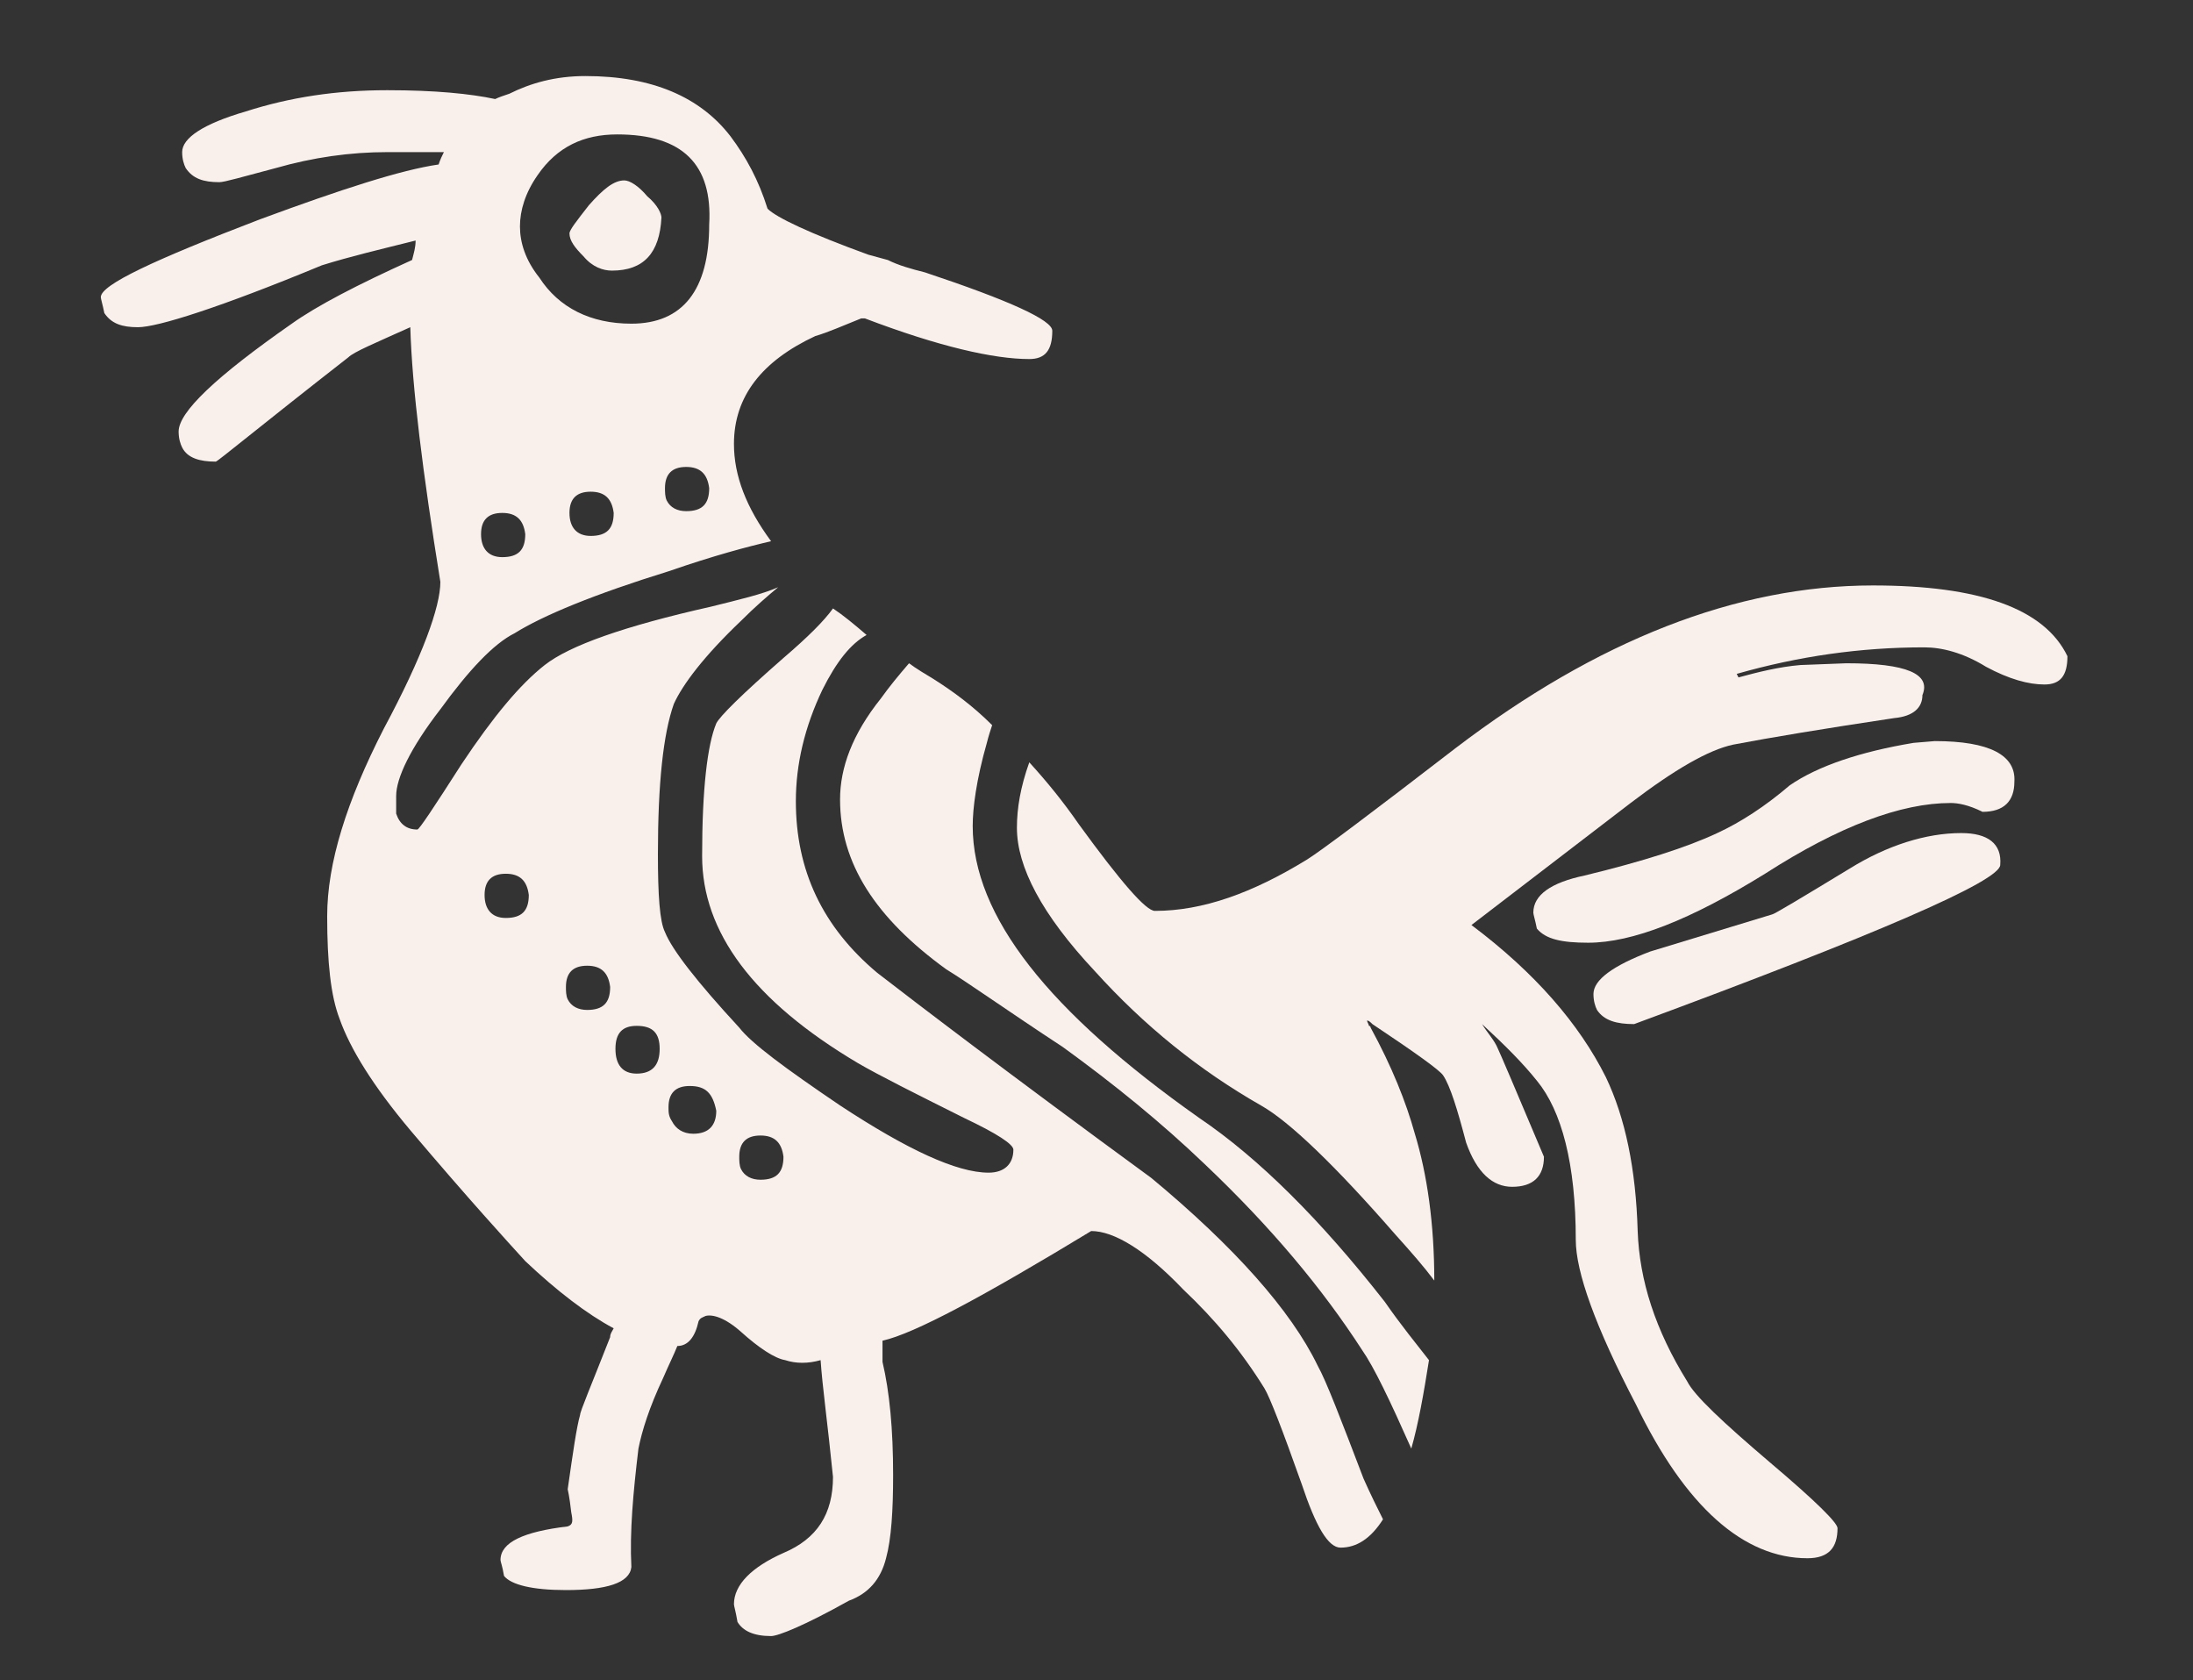 <?xml version="1.0" encoding="UTF-8"?> <svg xmlns="http://www.w3.org/2000/svg" xmlns:xlink="http://www.w3.org/1999/xlink" version="1.1" id="Слой_1" x="0px" y="0px" viewBox="0 0 124 95" style="enable-background:new 0 0 124 95;" xml:space="preserve"><rect x="0" y="0" width="124" height="95" fill="#333333" stroke="none"/> <style type="text/css"> .st0{fill:#F9F0EC;} </style> <g> <path class="st0" d="M115.6,38.7c0.9,0,1.3-0.5,1.3-1.6c-1.3-2.7-5-4-11-4c-7.7,0-15.6,3.1-23.6,9.2c-4.8,3.7-7.6,5.8-8.4,6.3 c-3.1,1.9-5.9,2.9-8.6,2.9c-0.5,0-1.9-1.6-4.3-4.9c-0.9-1.3-1.8-2.4-2.8-3.5c-0.5,1.4-0.7,2.6-0.7,3.7c0,2.2,1.4,4.9,4.4,8.1 c2.8,3.1,5.9,5.6,9.4,7.6c1.6,0.9,4.2,3.4,7.6,7.3c0.9,1,1.6,1.8,2.2,2.6c0-3.2-0.4-6-1.1-8.3c-0.5-1.8-1.3-3.8-2.5-6 c0,0,0-0.1-0.1-0.1c0-0.1-0.1-0.2-0.1-0.3c0.1,0,0.2,0.1,0.3,0.2c2.4,1.6,3.8,2.6,4,2.9c0.4,0.6,0.8,1.9,1.3,3.8 c0.6,1.7,1.5,2.5,2.6,2.5c1.2,0,1.8-0.6,1.8-1.7c-1.6-3.8-2.5-5.9-2.6-6.1c-0.2-0.5-0.6-0.9-0.9-1.4c1.3,1.2,2.3,2.2,3.1,3.2 c1.4,1.7,2.2,4.7,2.2,9c0,1.8,1.1,4.9,3.4,9.3c2.8,5.8,6.1,8.7,9.7,8.7c1.2,0,1.7-0.6,1.7-1.7c0-0.3-1.2-1.5-3.8-3.7 c-2.7-2.3-4.3-3.8-4.7-4.6c-1.8-2.9-2.7-5.7-2.8-8.5c-0.1-3.5-0.7-6.4-1.8-8.7c-1.5-3-4-5.9-7.6-8.6l9-6.9c2.5-1.9,4.4-3,5.8-3.3 c2.1-0.4,5.1-0.9,9.1-1.5c1.1-0.1,1.6-0.6,1.6-1.3c0.5-1.2-0.9-1.8-4.3-1.8l-2.6,0.1c-1.2,0.1-2.4,0.4-3.5,0.7l-0.1-0.2 c3.5-1,7-1.5,10.6-1.5c1,0,2.2,0.3,3.5,1.1C113.6,38.4,114.7,38.7,115.6,38.7z"></path> <path class="st0" d="M41.3,7.7c-1.7-2.2-4.4-3.4-8.2-3.4c-1.7,0-3.1,0.4-4.3,1c-0.3,0.1-0.6,0.2-0.8,0.3c-1.4-0.3-3.4-0.5-6.1-0.5 c-2.9,0-5.5,0.4-8,1.2c-2.4,0.7-3.6,1.5-3.6,2.3c0,0.4,0.1,0.7,0.2,0.9c0.4,0.6,1,0.8,1.9,0.8c0.3,0,1.3-0.3,3.2-0.8 c2.1-0.6,4.2-0.9,6.3-0.9c1.1,0,2.2,0,3.2,0C25,8.8,24.9,9,24.8,9.3c-2.1,0.3-5.5,1.4-10.1,3.1c-6,2.3-9,3.7-9,4.4 c0,0.1,0.1,0.4,0.2,0.9c0.4,0.6,1,0.8,1.9,0.8c1.1,0,4.6-1.1,10.4-3.5c1.6-0.5,3.3-0.9,5.3-1.4c0,0.4-0.1,0.7-0.2,1.1 c-3.1,1.4-5.4,2.6-6.8,3.6c-4.3,3-6.4,5-6.4,6.1c0,0.4,0.1,0.7,0.2,0.9c0.3,0.6,1,0.8,1.9,0.8c0.1,0,2.5-2,7.5-5.9 c0.3-0.3,1.5-0.8,3.5-1.7c0.1,3.4,0.7,8.2,1.7,14.4c0,1.4-1,4.2-3.2,8.3c-2.1,4.1-3.2,7.6-3.2,10.6c0,2.6,0.2,4.5,0.7,5.8 c0.6,1.7,1.9,3.8,4,6.3c3.3,3.9,5.5,6.3,6.5,7.4c1.8,1.7,3.5,3,5,3.8c-0.1,0.2-0.2,0.3-0.2,0.5c-1.1,2.8-1.7,4.2-1.7,4.4 c-0.2,0.7-0.4,2.1-0.7,4.2c0,0,0.1,0.4,0.2,1.3c0.1,0.5,0.1,0.7-0.2,0.8c-2.5,0.3-3.8,0.9-3.8,1.9c0,0.1,0.1,0.3,0.2,0.9 c0.4,0.5,1.6,0.8,3.5,0.8c2.3,0,3.6-0.4,3.7-1.3c-0.1-2,0.1-4.2,0.4-6.7c0.2-1,0.6-2.3,1.4-4c0.3-0.7,0.6-1.3,0.8-1.8 c0.6,0,1-0.5,1.2-1.4c0.1-0.2,0.2-0.2,0.4-0.3c0.4-0.1,1.1,0.1,2,0.9c1,0.9,1.9,1.5,2.5,1.6c0.6,0.2,1.3,0.2,2,0 c0.1,1.5,0.4,3.6,0.7,6.6c0,2.1-0.9,3.5-2.8,4.3c-1.8,0.8-2.8,1.8-2.8,2.9c0,0.1,0.1,0.4,0.2,1c0.3,0.5,0.9,0.8,1.9,0.8 c0.4,0,1.9-0.6,4.4-2c1.1-0.4,1.8-1.2,2.1-2.4c0.3-1.1,0.4-2.7,0.4-4.7c0-2.6-0.2-4.7-0.6-6.4v-1.2c1.8-0.4,5.7-2.5,11.8-6.2 c1.3,0,3.1,1.1,5.2,3.3c1.8,1.7,3.3,3.5,4.6,5.6c0.3,0.5,1,2.3,2.1,5.4c0.8,2.4,1.5,3.6,2.2,3.6c0.9,0,1.7-0.5,2.4-1.6 c-0.3-0.6-0.7-1.4-1.1-2.3c-1.3-3.4-2.1-5.5-2.6-6.4c-1.5-3.1-4.7-6.7-9.4-10.6c-8.2-6-13.3-9.9-15.5-11.6 c-3.1-2.6-4.6-5.8-4.6-9.7c0-2.1,0.5-4.2,1.5-6.3c0.8-1.6,1.6-2.6,2.5-3.1c-0.7-0.6-1.3-1.1-1.9-1.5c-0.5,0.7-1.4,1.6-2.8,2.8 c-2.4,2.1-3.6,3.3-3.8,3.7c-0.5,1.2-0.8,3.7-0.8,7.5c0,4.3,2.9,8.2,8.8,11.7c1.2,0.7,3.2,1.7,6,3.1c1.9,0.9,2.8,1.5,2.8,1.8 c0,0.8-0.5,1.3-1.4,1.3c-1.8,0-4.6-1.3-8.4-3.8c-3.1-2.1-5-3.5-5.7-4.4c-2.4-2.6-3.8-4.4-4.2-5.4c-0.3-0.6-0.4-2.1-0.4-4.4 c0-4,0.3-6.8,0.9-8.5c0.5-1.1,1.7-2.7,3.8-4.7c0.8-0.8,1.5-1.4,2.1-1.9c-0.9,0.4-2.2,0.7-3.8,1.1c-4.9,1.1-8,2.2-9.4,3.3 c-1.4,1.1-2.9,2.9-4.7,5.6c-1.6,2.5-2.4,3.7-2.5,3.7c-0.6,0-1-0.3-1.2-0.9c0-0.7,0-1,0-1c0-1,0.8-2.7,2.5-4.9 c1.6-2.2,3-3.7,4.2-4.3c1.6-1,4.5-2.2,8.7-3.5c2.6-0.9,4.5-1.4,5.8-1.7c-1.4-1.9-2.1-3.7-2.1-5.5c0-2.7,1.6-4.7,4.6-6.1 c0.7-0.2,1.6-0.6,2.6-1c0.1,0,0.1,0,0.2,0c4.2,1.6,7.3,2.3,9.3,2.3c0.9,0,1.3-0.5,1.3-1.6c0-0.6-2.4-1.7-7.2-3.3 c-0.8-0.2-1.5-0.4-2.1-0.7c-0.4-0.1-0.7-0.2-1.1-0.3c-3.3-1.2-5.2-2.1-5.7-2.6C42.9,10.2,42.2,8.9,41.3,7.7z M40.1,12.7 c0,3.7-1.5,5.6-4.4,5.6c-2.3,0-4.1-0.9-5.2-2.6c-0.8-1-1.1-2-1.1-2.9c0-0.9,0.3-1.9,1-2.9c1.1-1.6,2.6-2.3,4.5-2.3 C38.6,7.6,40.3,9.3,40.1,12.7z M38.8,26.4c0.8,0,1.2,0.4,1.3,1.2c0,0.9-0.4,1.3-1.3,1.3c-0.5,0-0.9-0.2-1.1-0.6 c-0.1-0.2-0.1-0.5-0.1-0.7C37.6,26.8,38,26.4,38.8,26.4z M34.7,29c0,0.9-0.4,1.3-1.3,1.3c-0.8,0-1.2-0.5-1.2-1.3s0.4-1.2,1.2-1.2 S34.6,28.2,34.7,29z M33.2,57.1c-0.5,0-0.9-0.2-1.1-0.6C32,56.3,32,56,32,55.8c0-0.8,0.4-1.2,1.2-1.2c0.8,0,1.2,0.4,1.3,1.2 C34.5,56.7,34.1,57.1,33.2,57.1z M44.3,65.4c0,0.9-0.4,1.3-1.3,1.3c-0.5,0-0.9-0.2-1.1-0.6c-0.1-0.2-0.1-0.5-0.1-0.7 c0-0.8,0.4-1.2,1.2-1.2C43.8,64.2,44.2,64.6,44.3,65.4z M36,60.7c-0.8,0-1.2-0.5-1.2-1.4c0-0.9,0.4-1.3,1.2-1.3 c0.9,0,1.3,0.4,1.3,1.3C37.3,60.2,36.9,60.7,36,60.7z M37.8,62.6c0-0.8,0.4-1.2,1.2-1.2c0.9,0,1.3,0.4,1.5,1.4 c0,0.8-0.4,1.3-1.3,1.3c-0.6,0-1-0.3-1.2-0.7C37.8,63.1,37.8,62.9,37.8,62.6z M27.2,30.2c0-0.8,0.4-1.2,1.2-1.2 c0.8,0,1.2,0.4,1.3,1.2c0,0.9-0.4,1.3-1.3,1.3C27.6,31.5,27.2,31,27.2,30.2z M27.4,50.6c0-0.8,0.4-1.2,1.2-1.2 c0.8,0,1.2,0.4,1.3,1.2c0,0.9-0.4,1.3-1.3,1.3C27.8,51.9,27.4,51.4,27.4,50.6z"></path> <path class="st0" d="M32.2,13.2c0,0.4,0.3,0.8,0.8,1.3c0.5,0.6,1.1,0.8,1.6,0.8c1.8,0,2.7-1,2.8-3c0-0.2-0.2-0.7-0.8-1.2 c-0.5-0.6-1-0.9-1.3-0.9c-0.6,0-1.2,0.5-2,1.4C32.6,12.5,32.2,13,32.2,13.2z"></path> <path class="st0" d="M55,46.7c0-1,0.2-2.6,0.8-4.7c0.1-0.4,0.2-0.7,0.3-1c-1.1-1.1-2.2-1.9-3.3-2.6c-0.5-0.3-1-0.6-1.4-0.9 c-0.6,0.7-1.1,1.3-1.6,2c-1.6,2-2.3,3.9-2.3,5.7c0,3.6,2,6.7,6,9.6c1.3,0.8,3.4,2.3,6.6,4.4c2.9,2.1,5.6,4.3,8,6.6 c3.8,3.6,6.7,7.1,8.9,10.5c0.7,1,1.6,2.9,2.8,5.6c0.4-1.4,0.7-3.1,1-5c-0.7-0.9-1.6-2-2.5-3.3c-3.6-4.6-7.1-8.1-10.5-10.4 C59.3,57.2,55,51.8,55,46.7z"></path> <path class="st0" d="M109.4,41.9l-1.2,0.1c-3,0.5-5.4,1.3-7,2.4c-1.4,1.2-2.8,2.1-4.1,2.7c-1.7,0.8-4.2,1.6-7.5,2.4 c-1.9,0.4-2.9,1.1-2.9,2.1c0,0.1,0.1,0.4,0.2,0.9c0.5,0.6,1.4,0.8,2.9,0.8c2.5,0,5.8-1.3,10-3.9c4.2-2.7,7.7-4,10.5-4 c0.4,0,1,0.1,1.8,0.5c1.2,0,1.8-0.6,1.8-1.7C114,42.7,112.5,41.9,109.4,41.9z"></path> <path class="st0" d="M100.2,51.7c-3.3,1-5.6,1.7-6.9,2.1c-2.1,0.8-3.2,1.6-3.2,2.4c0,0.4,0.1,0.7,0.2,0.9c0.4,0.6,1.1,0.8,2.1,0.8 c13.8-5.1,20.7-8.1,20.7-9c0.1-1.2-0.7-1.8-2.2-1.8c-2,0-4.2,0.7-6.3,2C101.8,50.8,100.3,51.7,100.2,51.7z"></path> </g> </svg> 